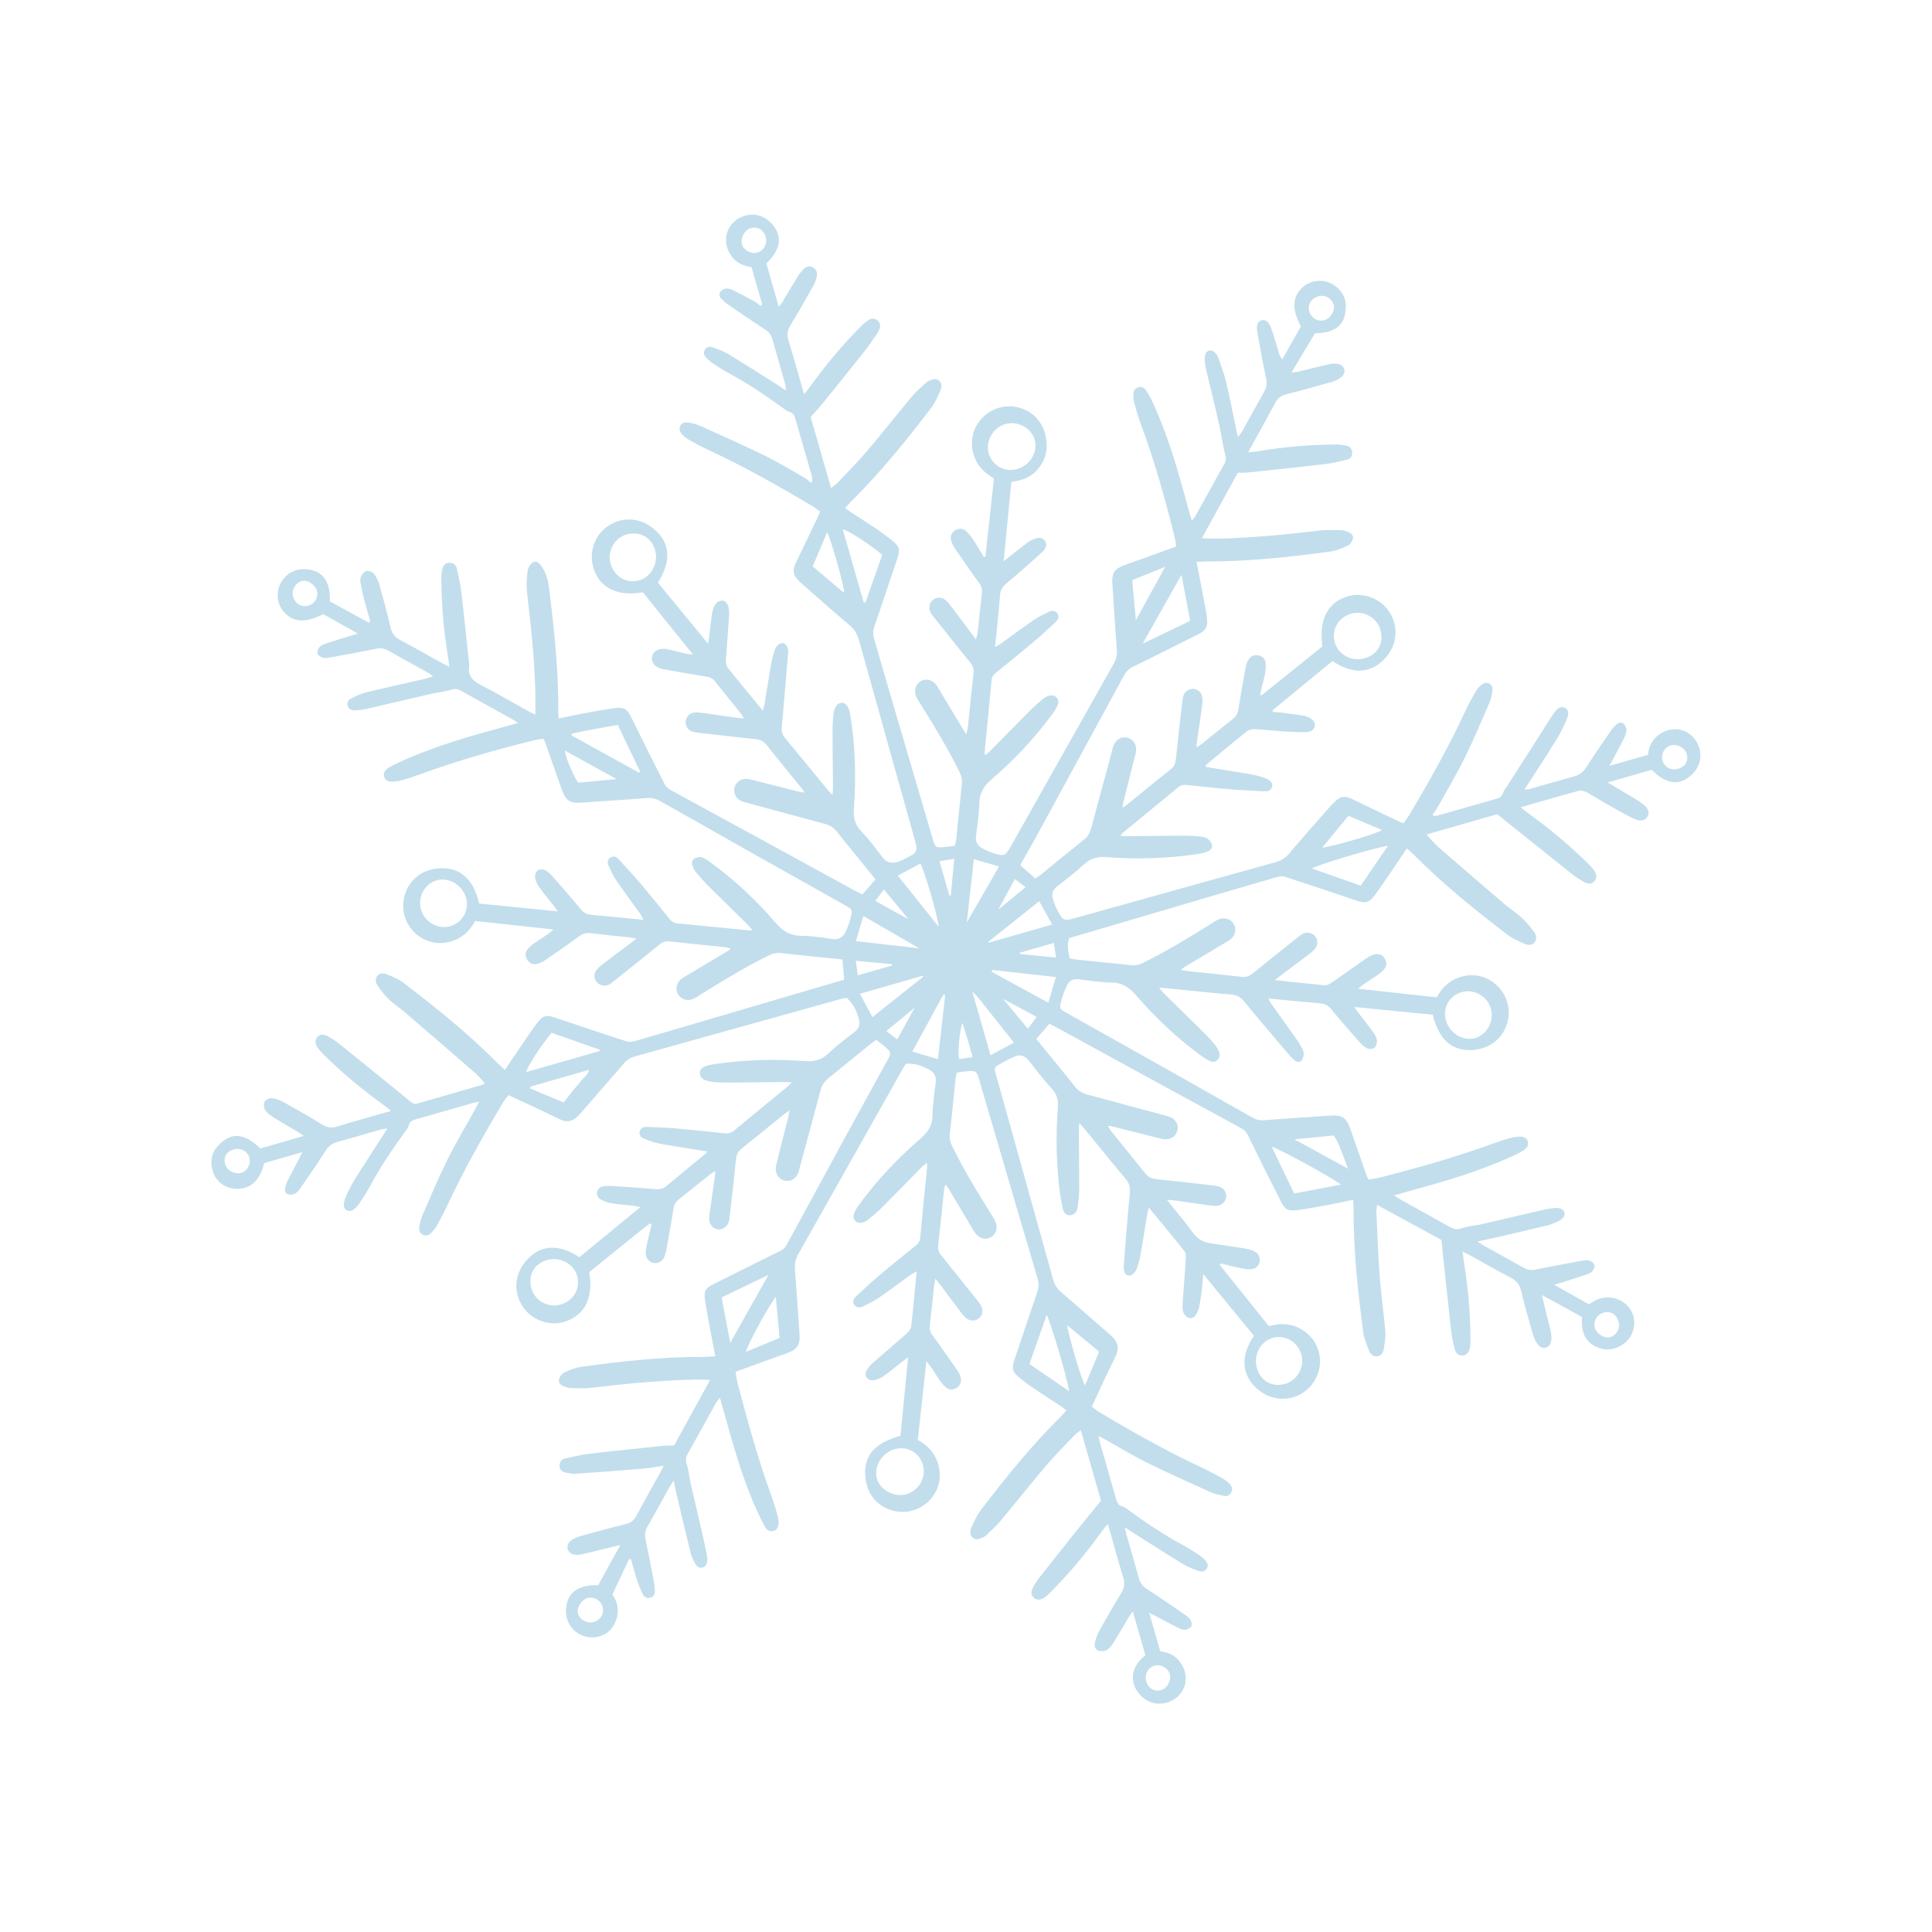 <svg width="90" height="90" viewBox="0 0 90 90" fill="none" xmlns="http://www.w3.org/2000/svg">
<path d="M29.305 72.629C29.057 73.156 28.809 73.682 28.527 74.282C28.683 74.494 28.846 74.848 28.757 75.272C28.699 75.548 28.58 75.79 28.372 75.983C28.001 76.325 27.392 76.373 26.945 76.097C26.419 75.773 26.276 75.191 26.416 74.66C26.564 74.096 27.064 73.823 27.868 73.842C28.194 73.249 28.526 72.646 28.894 71.976C28.719 72.016 28.626 72.036 28.535 72.058C28.087 72.168 27.639 72.279 27.191 72.386C27.107 72.407 27.02 72.425 26.933 72.431C26.679 72.447 26.5 72.348 26.447 72.171C26.394 71.993 26.484 71.812 26.712 71.69C26.842 71.621 26.986 71.57 27.129 71.531C27.803 71.347 28.475 71.162 29.153 70.996C29.377 70.941 29.523 70.838 29.633 70.632C30.01 69.928 30.403 69.235 30.79 68.537C30.825 68.473 30.854 68.406 30.915 68.282C30.539 68.335 30.216 68.395 29.89 68.422C28.874 68.506 27.857 68.583 26.838 68.651C26.668 68.663 26.49 68.635 26.323 68.593C26.17 68.555 26.059 68.445 26.064 68.269C26.067 68.1 26.162 67.979 26.322 67.942C26.686 67.86 27.05 67.769 27.42 67.725C28.57 67.59 29.723 67.473 30.875 67.353C31.059 67.334 31.246 67.34 31.403 67.335C31.963 66.315 32.514 65.313 33.079 64.283C32.859 64.278 32.615 64.263 32.372 64.268C30.738 64.297 29.116 64.463 27.495 64.655C27.189 64.691 26.877 64.667 26.567 64.662C26.483 64.66 26.395 64.63 26.315 64.598C26.173 64.543 26.008 64.459 26.034 64.295C26.053 64.167 26.156 64.003 26.267 63.947C26.52 63.823 26.795 63.71 27.072 63.672C28.973 63.409 30.879 63.201 32.802 63.208C32.96 63.208 33.119 63.191 33.323 63.18C33.291 63.019 33.264 62.89 33.24 62.76C33.106 62.038 32.957 61.318 32.845 60.592C32.773 60.122 32.865 60.006 33.281 59.799C34.319 59.284 35.351 58.76 36.39 58.249C36.555 58.169 36.622 58.033 36.698 57.893C37.604 56.228 38.506 54.563 39.413 52.899C40.052 51.728 40.696 50.561 41.338 49.392C41.526 49.049 41.524 49.026 41.232 48.766C41.148 48.691 41.056 48.627 40.968 48.558C40.919 48.519 40.872 48.478 40.823 48.437C40.701 48.526 40.609 48.586 40.525 48.655C39.896 49.165 39.273 49.682 38.639 50.186C38.436 50.348 38.294 50.53 38.226 50.784C37.917 51.953 37.598 53.118 37.283 54.284C37.247 54.416 37.224 54.554 37.168 54.677C37.046 54.943 36.779 55.065 36.522 54.99C36.278 54.92 36.123 54.696 36.137 54.418C36.142 54.32 36.169 54.222 36.193 54.126C36.378 53.389 36.566 52.653 36.751 51.916C36.762 51.873 36.76 51.827 36.77 51.727C36.642 51.822 36.554 51.884 36.47 51.951C35.841 52.46 35.216 52.975 34.581 53.477C34.404 53.617 34.307 53.769 34.284 54.002C34.197 54.907 34.089 55.809 33.986 56.712C33.978 56.786 33.969 56.862 33.946 56.931C33.868 57.163 33.65 57.3 33.426 57.266C33.22 57.234 33.054 57.054 33.037 56.823C33.029 56.712 33.047 56.6 33.062 56.489C33.133 55.983 33.207 55.478 33.278 54.972C33.296 54.85 33.307 54.729 33.327 54.551C33.217 54.619 33.144 54.654 33.082 54.703C32.595 55.092 32.114 55.486 31.625 55.872C31.48 55.987 31.402 56.115 31.372 56.304C31.273 56.957 31.153 57.606 31.035 58.255C31.013 58.376 30.977 58.5 30.918 58.606C30.816 58.788 30.625 58.868 30.445 58.833C30.256 58.796 30.088 58.625 30.08 58.413C30.074 58.254 30.107 58.092 30.141 57.935C30.207 57.632 30.286 57.333 30.356 57.046C30.325 57.017 30.318 57.007 30.308 57.003C30.298 56.998 30.281 56.994 30.274 56.998C30.182 57.063 30.089 57.124 30.003 57.195C29.151 57.883 28.301 58.572 27.447 59.264C27.649 60.373 27.291 61.183 26.44 61.525C25.698 61.824 24.808 61.548 24.357 60.878C23.874 60.16 23.972 59.269 24.606 58.624C25.242 57.977 26.05 57.953 26.993 58.563C27.919 57.803 28.849 57.039 29.831 56.233C29.691 56.205 29.605 56.181 29.517 56.171C29.159 56.129 28.798 56.102 28.442 56.045C28.286 56.021 28.133 55.951 27.99 55.878C27.862 55.811 27.791 55.691 27.817 55.535C27.843 55.377 27.954 55.294 28.094 55.267C28.227 55.242 28.367 55.239 28.503 55.248C29.173 55.291 29.845 55.333 30.514 55.395C30.729 55.415 30.894 55.378 31.061 55.237C31.621 54.762 32.194 54.3 32.76 53.833C32.815 53.787 32.864 53.733 32.957 53.644C32.595 53.584 32.28 53.532 31.965 53.481C31.536 53.41 31.103 53.354 30.676 53.266C30.436 53.216 30.199 53.128 29.973 53.031C29.846 52.975 29.753 52.859 29.804 52.696C29.853 52.54 29.978 52.491 30.126 52.497C30.537 52.513 30.948 52.52 31.357 52.555C32.151 52.624 32.944 52.705 33.736 52.79C33.906 52.809 34.044 52.793 34.182 52.679C35.025 51.979 35.875 51.286 36.721 50.59C36.767 50.553 36.803 50.506 36.885 50.422C36.727 50.414 36.623 50.405 36.518 50.405C35.647 50.413 34.776 50.425 33.904 50.432C33.692 50.433 33.48 50.422 33.27 50.407C33.159 50.398 33.048 50.376 32.939 50.347C32.761 50.3 32.614 50.211 32.601 50.001C32.591 49.836 32.7 49.716 32.925 49.646C33.02 49.616 33.119 49.596 33.217 49.581C34.626 49.369 36.045 49.32 37.463 49.428C37.917 49.463 38.27 49.384 38.605 49.061C38.98 48.699 39.404 48.386 39.817 48.066C40.012 47.915 40.069 47.738 40.017 47.51C39.926 47.112 39.752 46.761 39.441 46.483C39.358 46.498 39.284 46.505 39.214 46.525C36.008 47.419 32.804 48.316 29.597 49.207C29.386 49.266 29.216 49.359 29.071 49.529C28.406 50.305 27.726 51.067 27.061 51.842C26.624 52.352 26.351 52.281 25.956 52.085C25.221 51.719 24.471 51.383 23.687 51.015C23.611 51.117 23.513 51.226 23.44 51.348C22.507 52.912 21.611 54.495 20.841 56.147C20.695 56.463 20.53 56.773 20.361 57.077C20.29 57.206 20.195 57.326 20.092 57.433C19.981 57.547 19.837 57.592 19.684 57.509C19.544 57.434 19.503 57.295 19.53 57.157C19.567 56.962 19.612 56.763 19.691 56.583C20.065 55.727 20.426 54.863 20.842 54.027C21.235 53.236 21.691 52.475 22.119 51.7C22.177 51.594 22.233 51.487 22.318 51.325C22.182 51.351 22.101 51.361 22.024 51.383C21.149 51.632 20.276 51.888 19.4 52.133C19.221 52.183 19.084 52.245 19.034 52.448C19.008 52.551 18.924 52.642 18.859 52.733C18.283 53.532 17.727 54.344 17.262 55.215C17.128 55.468 16.975 55.711 16.815 55.949C16.54 56.362 16.351 56.48 16.159 56.382C15.96 56.279 15.963 56.035 16.189 55.571C16.314 55.313 16.45 55.06 16.603 54.817C17.001 54.185 17.411 53.56 17.816 52.931C17.882 52.828 17.946 52.723 18.04 52.573C17.909 52.592 17.827 52.595 17.751 52.616C17.08 52.807 16.41 53.003 15.737 53.191C15.5 53.257 15.32 53.369 15.181 53.589C14.806 54.178 14.406 54.75 14.011 55.325C13.942 55.426 13.865 55.541 13.763 55.597C13.668 55.65 13.524 55.667 13.421 55.636C13.291 55.596 13.255 55.456 13.287 55.323C13.313 55.215 13.344 55.104 13.395 55.006C13.569 54.661 13.753 54.322 13.933 53.98C13.976 53.897 14.013 53.813 14.081 53.673L12.308 54.182C12.109 54.976 11.704 55.367 11.061 55.382C10.518 55.394 10.034 55.048 9.896 54.51C9.752 53.952 9.913 53.483 10.479 53.096C10.973 52.757 11.508 52.904 12.128 53.498C12.783 53.31 13.437 53.122 14.15 52.918C14.03 52.836 13.957 52.78 13.879 52.733C13.483 52.495 13.083 52.266 12.693 52.02C12.56 51.935 12.421 51.827 12.344 51.694C12.286 51.595 12.274 51.411 12.33 51.319C12.386 51.226 12.559 51.146 12.669 51.158C12.86 51.181 13.056 51.255 13.226 51.35C13.825 51.683 14.421 52.024 15.004 52.383C15.234 52.525 15.438 52.561 15.703 52.48C16.512 52.229 17.328 52.007 18.218 51.751C18.083 51.642 17.996 51.565 17.904 51.498C16.909 50.785 15.97 50.006 15.099 49.146C14.993 49.041 14.886 48.934 14.8 48.813C14.663 48.619 14.669 48.429 14.794 48.299C14.912 48.176 15.069 48.16 15.276 48.275C15.449 48.372 15.621 48.478 15.776 48.602C16.892 49.5 18.006 50.401 19.114 51.309C19.221 51.395 19.301 51.448 19.442 51.407C20.447 51.114 21.454 50.828 22.46 50.538C22.491 50.53 22.517 50.501 22.579 50.46C22.439 50.305 22.32 50.146 22.174 50.019C21.066 49.054 19.953 48.094 18.838 47.136C18.602 46.934 18.334 46.766 18.11 46.551C17.914 46.365 17.747 46.144 17.593 45.92C17.503 45.787 17.457 45.615 17.575 45.464C17.695 45.311 17.874 45.327 18.022 45.388C18.284 45.497 18.561 45.603 18.783 45.773C20.278 46.917 21.749 48.091 23.082 49.427C23.213 49.559 23.352 49.684 23.518 49.842C23.605 49.715 23.678 49.605 23.752 49.497C24.159 48.9 24.554 48.294 24.979 47.71C25.294 47.277 25.435 47.26 25.938 47.43C27.024 47.797 28.11 48.164 29.201 48.515C29.328 48.556 29.495 48.522 29.631 48.483C31.104 48.056 32.573 47.619 34.044 47.187C35.646 46.715 37.249 46.245 38.851 45.775C38.994 45.733 39.136 45.693 39.323 45.639C39.297 45.315 39.273 45.013 39.248 44.697C38.73 44.643 38.26 44.595 37.792 44.547C37.321 44.498 36.85 44.452 36.38 44.398C36.189 44.376 36.022 44.407 35.843 44.494C34.733 45.036 33.682 45.679 32.635 46.331C32.519 46.404 32.406 46.486 32.281 46.538C32.02 46.647 31.73 46.552 31.589 46.328C31.449 46.106 31.499 45.815 31.718 45.621C31.782 45.564 31.86 45.52 31.934 45.476C32.597 45.08 33.261 44.685 33.923 44.289C33.953 44.272 33.976 44.243 34.038 44.187C33.93 44.161 33.855 44.134 33.779 44.126C32.924 44.035 32.069 43.952 31.215 43.856C31.029 43.836 30.884 43.869 30.736 43.99C30.022 44.572 29.3 45.144 28.58 45.718C28.512 45.772 28.444 45.829 28.367 45.867C28.179 45.96 27.957 45.917 27.817 45.769C27.675 45.62 27.644 45.405 27.768 45.218C27.842 45.107 27.948 45.012 28.055 44.931C28.47 44.612 28.891 44.303 29.309 43.989C29.407 43.916 29.5 43.838 29.646 43.722C29.501 43.696 29.412 43.676 29.323 43.666C28.73 43.602 28.134 43.546 27.541 43.472C27.332 43.447 27.164 43.477 26.987 43.609C26.467 43.994 25.932 44.36 25.399 44.726C25.289 44.802 25.162 44.865 25.034 44.9C24.85 44.95 24.684 44.889 24.573 44.731C24.464 44.574 24.451 44.392 24.564 44.239C24.658 44.114 24.784 44.005 24.916 43.917C25.204 43.726 25.504 43.553 25.783 43.299C24.579 43.169 23.374 43.038 22.135 42.903C21.881 43.376 21.489 43.745 20.925 43.879C20.527 43.974 20.133 43.944 19.759 43.759C19.038 43.402 18.651 42.605 18.822 41.824C19.005 40.987 19.688 40.452 20.584 40.444C21.475 40.435 22.065 40.989 22.323 42.092C23.515 42.209 24.714 42.328 25.98 42.453C25.887 42.324 25.829 42.237 25.765 42.156C25.542 41.872 25.307 41.598 25.099 41.303C25.009 41.176 24.942 41.013 24.923 40.858C24.91 40.756 24.971 40.6 25.051 40.544C25.133 40.488 25.3 40.486 25.393 40.533C25.533 40.603 25.652 40.726 25.758 40.846C26.195 41.342 26.632 41.837 27.049 42.348C27.187 42.518 27.333 42.599 27.547 42.618C28.341 42.686 29.133 42.767 29.974 42.849C29.92 42.742 29.893 42.666 29.849 42.603C29.472 42.077 29.082 41.559 28.717 41.024C28.564 40.801 28.45 40.549 28.34 40.3C28.283 40.17 28.299 40.021 28.444 39.939C28.583 39.859 28.712 39.908 28.813 40.018C29.166 40.405 29.522 40.788 29.861 41.186C30.304 41.709 30.735 42.242 31.162 42.777C31.269 42.911 31.378 42.999 31.558 43.016C32.662 43.118 33.764 43.231 34.867 43.338C34.913 43.343 34.96 43.338 35.06 43.337C34.969 43.231 34.914 43.157 34.848 43.093C34.236 42.489 33.619 41.89 33.011 41.283C32.808 41.082 32.617 40.867 32.433 40.649C32.362 40.566 32.311 40.46 32.27 40.357C32.215 40.219 32.225 40.065 32.356 39.989C32.45 39.934 32.599 39.906 32.698 39.94C32.859 39.996 33.006 40.103 33.145 40.206C34.244 41.015 35.236 41.943 36.122 42.977C36.453 43.364 36.792 43.587 37.312 43.592C37.795 43.597 38.281 43.664 38.76 43.741C39.078 43.791 39.275 43.657 39.395 43.404C39.506 43.17 39.591 42.918 39.645 42.665C39.709 42.365 39.686 42.351 39.411 42.196C38.042 41.426 36.672 40.66 35.303 39.889C33.793 39.039 32.285 38.187 30.778 37.331C30.578 37.217 30.384 37.158 30.144 37.177C29.126 37.259 28.107 37.314 27.089 37.389C26.553 37.429 26.352 37.303 26.172 36.788C25.91 36.035 25.643 35.284 25.377 34.533C25.365 34.5 25.337 34.472 25.298 34.414C25.174 34.435 25.041 34.447 24.912 34.479C23.069 34.927 21.251 35.455 19.47 36.106C19.224 36.195 18.974 36.274 18.723 36.346C18.604 36.38 18.479 36.401 18.356 36.41C18.094 36.43 17.943 36.354 17.896 36.186C17.839 35.979 17.962 35.856 18.117 35.758C18.222 35.692 18.332 35.633 18.444 35.58C19.518 35.076 20.634 34.684 21.77 34.343C22.438 34.142 23.113 33.965 23.785 33.776C23.877 33.749 23.969 33.722 24.128 33.677C24.017 33.602 23.963 33.559 23.904 33.526C23.097 33.079 22.288 32.636 21.484 32.183C21.322 32.092 21.185 32.074 20.997 32.135C20.703 32.229 20.387 32.252 20.084 32.322C19.1 32.547 18.119 32.783 17.136 33.009C16.943 33.053 16.744 33.078 16.546 33.09C16.389 33.1 16.241 33.053 16.193 32.877C16.144 32.702 16.25 32.585 16.392 32.519C16.605 32.417 16.821 32.311 17.049 32.256C17.956 32.035 18.869 31.835 19.78 31.625C19.898 31.598 20.013 31.559 20.174 31.513C20.082 31.443 20.024 31.386 19.955 31.348C19.335 31.002 18.712 30.661 18.092 30.312C17.911 30.21 17.738 30.176 17.524 30.22C16.817 30.369 16.107 30.496 15.396 30.626C15.275 30.648 15.141 30.668 15.027 30.637C14.934 30.613 14.819 30.523 14.794 30.438C14.769 30.354 14.819 30.218 14.882 30.145C14.95 30.066 15.066 30.019 15.17 29.984C15.56 29.854 15.953 29.734 16.345 29.611C16.423 29.587 16.503 29.566 16.671 29.518C16.083 29.186 15.569 28.896 15.06 28.61C14.219 29.033 13.66 29 13.222 28.506C12.88 28.121 12.838 27.53 13.125 27.079C13.448 26.573 13.996 26.414 14.566 26.569C15.132 26.722 15.395 27.224 15.367 28.015C15.967 28.343 16.571 28.673 17.175 29.002C17.2 28.983 17.225 28.963 17.25 28.944C17.155 28.613 17.055 28.284 16.968 27.951C16.902 27.698 16.848 27.442 16.801 27.184C16.783 27.088 16.766 26.972 16.804 26.891C16.858 26.777 16.947 26.631 17.051 26.602C17.156 26.572 17.34 26.632 17.41 26.718C17.532 26.866 17.622 27.058 17.675 27.244C17.861 27.903 18.04 28.566 18.195 29.233C18.26 29.513 18.395 29.686 18.649 29.819C19.301 30.159 19.938 30.528 20.581 30.884C20.676 30.936 20.776 30.981 20.933 31.059C20.899 30.816 20.878 30.625 20.847 30.436C20.658 29.277 20.564 28.111 20.56 26.938C20.559 26.79 20.572 26.638 20.608 26.495C20.651 26.324 20.768 26.21 20.958 26.215C21.129 26.22 21.244 26.323 21.279 26.48C21.359 26.832 21.443 27.186 21.486 27.543C21.619 28.669 21.733 29.797 21.854 30.924C21.857 30.949 21.865 30.975 21.861 30.999C21.764 31.507 22.052 31.739 22.465 31.947C23.177 32.305 23.864 32.715 24.561 33.101C24.667 33.16 24.778 33.211 24.936 33.291C24.937 32.893 24.948 32.546 24.938 32.2C24.892 30.642 24.728 29.094 24.547 27.546C24.511 27.242 24.546 26.927 24.574 26.62C24.584 26.504 24.65 26.381 24.722 26.285C24.824 26.146 24.988 26.125 25.113 26.245C25.218 26.344 25.3 26.475 25.364 26.606C25.574 27.042 25.591 27.522 25.648 27.991C25.858 29.711 26.021 31.434 26.007 33.17C26.006 33.255 26.018 33.342 26.027 33.469C26.415 33.389 26.785 33.307 27.157 33.238C27.622 33.151 28.088 33.063 28.557 32.997C29.081 32.922 29.209 33.01 29.436 33.474C29.94 34.503 30.45 35.529 30.972 36.549C31.033 36.669 31.174 36.765 31.299 36.833C32.676 37.589 34.057 38.336 35.436 39.089C36.891 39.883 38.344 40.681 39.798 41.477C39.906 41.536 40.017 41.59 40.171 41.67C40.374 41.438 40.574 41.209 40.787 40.963C40.604 40.739 40.447 40.547 40.291 40.356C39.859 39.824 39.421 39.297 38.997 38.759C38.851 38.574 38.684 38.449 38.456 38.388C37.29 38.076 36.124 37.758 34.959 37.441C34.815 37.402 34.664 37.377 34.53 37.316C34.269 37.197 34.147 36.92 34.221 36.666C34.292 36.426 34.521 36.268 34.798 36.283C34.896 36.288 34.994 36.318 35.09 36.342C35.827 36.528 36.563 36.715 37.3 36.901C37.343 36.911 37.389 36.908 37.486 36.914C37.39 36.788 37.328 36.702 37.259 36.618C36.749 35.989 36.233 35.365 35.731 34.73C35.59 34.552 35.44 34.454 35.207 34.431C34.303 34.342 33.401 34.233 32.499 34.131C32.413 34.121 32.324 34.111 32.245 34.08C32.039 34.002 31.924 33.816 31.94 33.615C31.957 33.397 32.114 33.219 32.345 33.193C32.48 33.178 32.619 33.193 32.754 33.212C33.247 33.28 33.74 33.355 34.232 33.425C34.352 33.443 34.473 33.451 34.654 33.469C34.581 33.352 34.546 33.279 34.496 33.218C34.107 32.732 33.711 32.251 33.325 31.761C33.219 31.625 33.099 31.55 32.926 31.523C32.275 31.42 31.625 31.302 30.975 31.189C30.901 31.177 30.827 31.163 30.757 31.14C30.486 31.048 30.339 30.842 30.373 30.615C30.41 30.371 30.627 30.209 30.926 30.222C31.049 30.227 31.171 30.261 31.292 30.289C31.523 30.343 31.751 30.405 31.982 30.458C32.049 30.474 32.12 30.473 32.277 30.487C31.469 29.482 30.709 28.538 29.948 27.591C28.836 27.784 28.033 27.438 27.7 26.619C27.385 25.842 27.648 24.957 28.33 24.5C29.049 24.02 29.945 24.119 30.584 24.751C31.231 25.389 31.255 26.177 30.647 27.14C31.407 28.066 32.171 28.996 32.99 29.994C33.014 29.813 33.029 29.7 33.044 29.588C33.088 29.231 33.121 28.871 33.182 28.516C33.207 28.373 33.267 28.22 33.357 28.111C33.425 28.03 33.576 27.961 33.674 27.978C33.77 27.996 33.89 28.116 33.919 28.214C33.968 28.376 33.971 28.559 33.961 28.731C33.919 29.39 33.859 30.047 33.819 30.706C33.811 30.833 33.818 30.997 33.889 31.087C34.413 31.75 34.956 32.398 35.529 33.096C35.567 32.974 35.598 32.902 35.611 32.826C35.713 32.211 35.808 31.596 35.914 30.982C35.952 30.762 36.006 30.544 36.072 30.33C36.103 30.226 36.161 30.116 36.239 30.044C36.304 29.985 36.434 29.933 36.503 29.96C36.588 29.994 36.668 30.103 36.699 30.197C36.733 30.298 36.714 30.419 36.704 30.53C36.612 31.634 36.525 32.739 36.42 33.843C36.4 34.056 36.433 34.217 36.574 34.385C37.229 35.168 37.871 35.962 38.52 36.752C38.587 36.834 38.665 36.907 38.785 37.035C38.794 36.848 38.804 36.729 38.803 36.61C38.797 35.763 38.783 34.917 38.782 34.07C38.781 33.797 38.798 33.523 38.827 33.251C38.84 33.131 38.883 33.004 38.947 32.902C39.088 32.678 39.36 32.685 39.491 32.921C39.562 33.047 39.592 33.201 39.616 33.347C39.85 34.78 39.881 36.224 39.779 37.669C39.751 38.079 39.816 38.402 40.109 38.711C40.468 39.089 40.789 39.507 41.102 39.926C41.3 40.191 41.539 40.233 41.824 40.147C41.954 40.108 42.077 40.043 42.199 39.983C42.739 39.716 42.763 39.656 42.608 39.098C41.746 36.026 40.885 32.953 40.031 29.878C39.949 29.582 39.83 29.336 39.583 29.13C38.839 28.506 38.113 27.859 37.383 27.218C37.271 27.12 37.162 27.015 37.075 26.895C36.916 26.68 36.957 26.453 37.069 26.225C37.434 25.474 37.794 24.721 38.156 23.968C38.171 23.936 38.176 23.899 38.196 23.829C38.084 23.748 37.971 23.654 37.846 23.58C36.263 22.633 34.655 21.73 32.98 20.95C32.675 20.808 32.376 20.651 32.086 20.482C31.949 20.402 31.816 20.295 31.722 20.169C31.559 19.947 31.712 19.656 31.987 19.678C32.206 19.696 32.433 19.753 32.634 19.844C33.657 20.303 34.68 20.762 35.686 21.256C36.312 21.563 36.908 21.929 37.514 22.275C37.609 22.329 37.684 22.418 37.768 22.491C37.794 22.462 37.82 22.433 37.846 22.404C37.836 22.326 37.835 22.244 37.815 22.169C37.562 21.282 37.305 20.396 37.052 19.509C37.009 19.359 36.957 19.239 36.781 19.191C36.666 19.159 36.564 19.072 36.464 19C35.664 18.424 34.851 17.87 33.981 17.404C33.718 17.263 33.466 17.099 33.216 16.934C33.103 16.86 32.999 16.766 32.904 16.669C32.801 16.565 32.755 16.436 32.834 16.295C32.915 16.15 33.055 16.127 33.191 16.177C33.435 16.265 33.69 16.348 33.91 16.482C34.677 16.947 35.432 17.431 36.191 17.91C36.316 17.988 36.438 18.072 36.61 18.185C36.597 18.057 36.601 17.976 36.58 17.902C36.384 17.206 36.181 16.512 35.985 15.816C35.929 15.616 35.828 15.469 35.645 15.351C35.059 14.973 34.485 14.577 33.91 14.182C33.797 14.105 33.696 14.011 33.6 13.914C33.499 13.813 33.481 13.675 33.568 13.574C33.632 13.5 33.752 13.445 33.852 13.44C33.956 13.434 34.072 13.482 34.17 13.531C34.504 13.697 34.836 13.869 35.164 14.049C35.26 14.101 35.339 14.185 35.426 14.255C35.453 14.229 35.479 14.203 35.505 14.176L35.01 12.447C34.663 12.39 34.303 12.267 34.067 11.921C33.909 11.688 33.812 11.438 33.822 11.152C33.839 10.607 34.205 10.171 34.755 10.035C35.313 9.896 35.845 10.172 36.14 10.68C36.433 11.187 36.279 11.718 35.699 12.271L36.276 14.287C36.356 14.186 36.411 14.13 36.451 14.064C36.689 13.669 36.919 13.27 37.162 12.877C37.239 12.752 37.338 12.636 37.442 12.531C37.555 12.416 37.7 12.376 37.854 12.448C38.026 12.527 38.08 12.687 38.051 12.854C38.024 13.01 37.968 13.169 37.891 13.307C37.543 13.927 37.194 14.545 36.823 15.151C36.681 15.383 36.648 15.587 36.729 15.851C36.98 16.659 37.202 17.477 37.458 18.37C37.574 18.223 37.656 18.127 37.729 18.023C38.443 17.029 39.223 16.092 40.085 15.223C40.199 15.109 40.323 15.002 40.455 14.911C40.589 14.818 40.743 14.819 40.873 14.922C41.019 15.039 41.03 15.199 40.959 15.363C40.925 15.442 40.88 15.518 40.829 15.589C40.627 15.873 40.431 16.163 40.215 16.436C39.58 17.236 38.939 18.032 38.295 18.825C38.131 19.028 37.949 19.216 37.764 19.423L38.715 22.74C38.828 22.648 38.927 22.585 39.005 22.502C39.467 22.013 39.944 21.536 40.379 21.024C41.089 20.189 41.766 19.326 42.469 18.485C42.667 18.248 42.906 18.046 43.129 17.832C43.174 17.79 43.23 17.756 43.287 17.733C43.437 17.672 43.594 17.602 43.743 17.73C43.89 17.856 43.876 18.034 43.812 18.18C43.688 18.462 43.566 18.758 43.38 19C42.22 20.514 41.026 22 39.667 23.344C39.571 23.439 39.483 23.543 39.369 23.666C39.464 23.734 39.538 23.793 39.617 23.844C40.034 24.118 40.454 24.385 40.867 24.664C41.104 24.825 41.335 24.995 41.558 25.176C41.907 25.46 41.941 25.601 41.8 26.021C41.501 26.906 41.203 27.792 40.905 28.678C40.829 28.902 40.737 29.123 40.691 29.353C40.663 29.49 40.688 29.648 40.727 29.785C41.067 30.971 41.416 32.154 41.763 33.339C42.325 35.253 42.888 37.166 43.45 39.08C43.565 39.471 43.595 39.495 43.995 39.461C44.154 39.447 44.313 39.419 44.487 39.396C44.509 39.284 44.534 39.191 44.544 39.094C44.632 38.239 44.715 37.384 44.807 36.529C44.828 36.336 44.796 36.168 44.71 35.992C44.173 34.893 43.54 33.849 42.891 32.814C42.819 32.698 42.738 32.585 42.683 32.461C42.557 32.175 42.643 31.888 42.884 31.738C43.123 31.591 43.416 31.651 43.612 31.902C43.696 32.009 43.757 32.134 43.828 32.25C44.211 32.888 44.594 33.525 45.011 34.218C45.045 34.067 45.075 33.977 45.085 33.885C45.174 33.042 45.255 32.199 45.35 31.357C45.372 31.168 45.327 31.026 45.208 30.879C44.628 30.164 44.056 29.442 43.481 28.721C43.443 28.673 43.401 28.625 43.37 28.572C43.246 28.358 43.279 28.101 43.445 27.956C43.614 27.808 43.874 27.801 44.061 27.965C44.182 28.071 44.278 28.205 44.375 28.334C44.727 28.8 45.076 29.268 45.461 29.782C45.497 29.658 45.53 29.585 45.538 29.509C45.606 28.89 45.666 28.27 45.738 27.651C45.759 27.468 45.732 27.32 45.618 27.164C45.235 26.642 44.867 26.109 44.502 25.575C44.419 25.454 44.349 25.317 44.308 25.178C44.254 24.995 44.32 24.828 44.477 24.717C44.634 24.605 44.819 24.6 44.967 24.714C45.101 24.817 45.214 24.956 45.309 25.098C45.493 25.373 45.658 25.662 45.83 25.945C45.856 25.937 45.882 25.931 45.907 25.924C46.037 24.72 46.167 23.516 46.301 22.284C45.837 22.026 45.472 21.649 45.333 21.096C45.24 20.723 45.255 20.355 45.407 19.996C45.717 19.262 46.507 18.821 47.285 18.949C48.118 19.087 48.681 19.712 48.754 20.599C48.793 21.08 48.654 21.509 48.331 21.875C48.009 22.239 47.585 22.397 47.115 22.443C46.995 23.677 46.877 24.874 46.753 26.146C46.914 26.017 47.015 25.936 47.117 25.855C47.372 25.656 47.625 25.456 47.883 25.26C47.952 25.209 48.032 25.167 48.111 25.133C48.379 25.018 48.55 25.033 48.662 25.172C48.782 25.324 48.758 25.529 48.535 25.732C47.993 26.226 47.441 26.712 46.877 27.182C46.7 27.329 46.606 27.476 46.587 27.709C46.524 28.501 46.438 29.291 46.355 30.138C46.48 30.066 46.564 30.026 46.639 29.972C47.145 29.609 47.642 29.235 48.155 28.882C48.378 28.729 48.627 28.608 48.873 28.494C49.016 28.428 49.176 28.438 49.269 28.596C49.361 28.755 49.277 28.884 49.161 28.991C48.84 29.286 48.524 29.587 48.191 29.868C47.61 30.357 47.018 30.833 46.429 31.312C46.312 31.408 46.21 31.498 46.194 31.67C46.09 32.799 45.974 33.927 45.865 35.055C45.862 35.087 45.883 35.121 45.9 35.182C45.977 35.117 46.045 35.069 46.102 35.011C46.705 34.399 47.304 33.782 47.91 33.174C48.121 32.962 48.344 32.763 48.572 32.569C48.655 32.498 48.761 32.441 48.865 32.411C49.151 32.326 49.378 32.552 49.274 32.833C49.211 33.004 49.097 33.16 48.987 33.31C48.17 34.419 47.229 35.416 46.188 36.31C45.83 36.617 45.633 36.93 45.621 37.406C45.608 37.915 45.536 38.424 45.467 38.93C45.428 39.208 45.532 39.391 45.758 39.517C45.898 39.596 46.048 39.662 46.201 39.713C46.805 39.916 46.816 39.906 47.131 39.348C48.708 36.545 50.286 33.743 51.868 30.943C51.989 30.729 52.048 30.525 52.028 30.273C51.948 29.267 51.893 28.261 51.821 27.254C51.78 26.679 51.9 26.496 52.436 26.307C53.21 26.035 53.981 25.751 54.788 25.459C54.776 25.358 54.771 25.249 54.747 25.146C54.301 23.303 53.784 21.481 53.126 19.701C53.014 19.398 52.925 19.085 52.839 18.773C52.803 18.643 52.795 18.503 52.794 18.366C52.794 18.22 52.858 18.099 53.007 18.046C53.175 17.987 53.304 18.062 53.394 18.194C53.492 18.337 53.58 18.489 53.653 18.646C54.172 19.769 54.576 20.934 54.917 22.121C55.099 22.756 55.272 23.394 55.45 24.03C55.466 24.087 55.488 24.143 55.524 24.25C55.599 24.153 55.655 24.096 55.693 24.028C56.141 23.222 56.584 22.413 57.035 21.609C57.12 21.458 57.124 21.336 57.074 21.16C56.956 20.743 56.907 20.305 56.815 19.88C56.69 19.308 56.55 18.739 56.416 18.17C56.325 17.782 56.22 17.396 56.143 17.005C56.112 16.851 56.109 16.678 56.147 16.527C56.201 16.308 56.419 16.256 56.583 16.412C56.661 16.486 56.728 16.588 56.763 16.69C56.893 17.066 57.035 17.441 57.125 17.828C57.307 18.604 57.458 19.387 57.622 20.168C57.632 20.215 57.649 20.262 57.674 20.349C57.741 20.265 57.8 20.208 57.838 20.139C58.191 19.508 58.536 18.873 58.892 18.244C59.003 18.05 59.029 17.865 58.982 17.641C58.831 16.922 58.699 16.198 58.572 15.475C58.515 15.149 58.583 14.984 58.755 14.926C58.941 14.864 59.111 14.988 59.223 15.306C59.35 15.671 59.455 16.043 59.569 16.412C59.6 16.515 59.628 16.618 59.733 16.738C60.022 16.225 60.311 15.713 60.598 15.205C60.176 14.392 60.199 13.844 60.67 13.394C61.047 13.035 61.671 12.975 62.125 13.272C62.625 13.598 62.781 14.066 62.649 14.674C62.522 15.255 62.023 15.527 61.255 15.522C60.895 16.127 60.546 16.713 60.161 17.358C60.314 17.337 60.394 17.333 60.47 17.315C60.955 17.198 61.438 17.074 61.924 16.964C62.054 16.935 62.2 16.923 62.329 16.95C62.635 17.011 62.735 17.335 62.507 17.545C62.385 17.658 62.215 17.74 62.053 17.787C61.347 17.991 60.637 18.186 59.924 18.366C59.691 18.425 59.532 18.527 59.415 18.748C59.014 19.506 58.591 20.254 58.141 21.069C58.329 21.05 58.469 21.044 58.605 21.021C59.798 20.816 61.001 20.718 62.211 20.707C62.383 20.706 62.56 20.725 62.728 20.762C62.888 20.797 62.984 20.917 62.991 21.085C62.998 21.258 62.899 21.377 62.742 21.415C62.403 21.495 62.062 21.579 61.718 21.62C60.531 21.759 59.341 21.884 58.152 22.009C57.98 22.027 57.806 22.02 57.662 22.023C57.103 23.041 56.553 24.043 55.989 25.07C56.193 25.077 56.425 25.096 56.656 25.092C58.289 25.063 59.912 24.899 61.532 24.708C61.85 24.671 62.176 24.696 62.498 24.699C62.571 24.7 62.645 24.724 62.716 24.75C62.873 24.806 63.051 24.888 63.027 25.072C63.011 25.198 62.901 25.359 62.787 25.415C62.534 25.539 62.26 25.653 61.982 25.691C60.044 25.958 58.1 26.16 56.14 26.157C56.019 26.157 55.897 26.169 55.735 26.177C55.79 26.439 55.841 26.668 55.885 26.898C55.995 27.474 56.102 28.049 56.207 28.625C56.225 28.723 56.225 28.823 56.234 28.922C56.257 29.206 56.127 29.393 55.877 29.518C54.84 30.034 53.809 30.561 52.768 31.067C52.572 31.162 52.456 31.292 52.358 31.472C51.02 33.937 49.678 36.4 48.335 38.862C48.079 39.331 47.811 39.794 47.524 40.302C47.771 40.519 47.999 40.719 48.23 40.922C48.339 40.847 48.413 40.803 48.479 40.75C49.156 40.2 49.827 39.644 50.51 39.101C50.678 38.968 50.769 38.805 50.822 38.608C51.137 37.442 51.453 36.276 51.769 35.11C51.801 34.99 51.819 34.865 51.863 34.749C51.976 34.45 52.233 34.3 52.505 34.361C52.797 34.427 52.964 34.687 52.918 35.017C52.905 35.115 52.873 35.211 52.848 35.307C52.668 36.02 52.488 36.733 52.31 37.446C52.299 37.489 52.303 37.535 52.296 37.627C52.382 37.569 52.432 37.538 52.477 37.502C53.163 36.945 53.846 36.383 54.539 35.834C54.691 35.714 54.752 35.578 54.772 35.393C54.869 34.477 54.974 33.562 55.079 32.647C55.09 32.549 55.108 32.448 55.147 32.359C55.226 32.18 55.413 32.077 55.6 32.091C55.788 32.104 55.951 32.23 55.995 32.433C56.023 32.564 56.022 32.706 56.004 32.839C55.938 33.346 55.859 33.85 55.786 34.356C55.767 34.49 55.753 34.625 55.73 34.815C55.837 34.748 55.91 34.713 55.971 34.664C56.457 34.275 56.937 33.878 57.428 33.495C57.588 33.371 57.663 33.229 57.693 33.029C57.791 32.389 57.906 31.752 58.023 31.115C58.047 30.983 58.091 30.848 58.159 30.733C58.255 30.572 58.415 30.496 58.606 30.527C58.8 30.558 58.933 30.685 58.955 30.869C58.976 31.049 58.957 31.239 58.922 31.419C58.861 31.732 58.775 32.04 58.699 32.351C58.721 32.365 58.744 32.379 58.766 32.393C59.711 31.633 60.655 30.873 61.602 30.111C61.436 28.916 61.806 28.126 62.683 27.812C63.44 27.541 64.315 27.849 64.741 28.535C65.196 29.271 65.067 30.16 64.413 30.78C63.776 31.385 62.956 31.395 62.073 30.793C61.145 31.556 60.211 32.324 59.277 33.091C59.285 33.115 59.292 33.139 59.3 33.162C59.468 33.177 59.636 33.186 59.802 33.208C60.123 33.25 60.443 33.297 60.762 33.347C60.822 33.357 60.881 33.383 60.938 33.408C61.169 33.51 61.275 33.652 61.248 33.822C61.221 33.99 61.074 34.107 60.824 34.108C60.476 34.11 60.127 34.094 59.779 34.072C59.344 34.043 58.911 33.991 58.476 33.969C58.35 33.962 58.19 33.984 58.098 34.058C57.455 34.569 56.826 35.098 56.193 35.623C56.176 35.637 56.17 35.666 56.142 35.718C56.429 35.768 56.705 35.817 56.982 35.862C57.437 35.937 57.894 35.999 58.347 36.084C58.565 36.125 58.784 36.188 58.99 36.271C59.212 36.362 59.307 36.52 59.257 36.664C59.19 36.856 59.027 36.87 58.858 36.86C58.348 36.832 57.838 36.814 57.329 36.771C56.659 36.715 55.991 36.642 55.322 36.571C55.169 36.554 55.035 36.551 54.904 36.66C54.031 37.383 53.153 38.099 52.277 38.819C52.251 38.84 52.237 38.878 52.198 38.937C52.325 38.944 52.429 38.954 52.533 38.954C53.404 38.946 54.276 38.934 55.147 38.929C55.396 38.928 55.645 38.943 55.892 38.967C56.014 38.978 56.149 39.003 56.248 39.067C56.341 39.129 56.431 39.241 56.457 39.348C56.493 39.494 56.39 39.616 56.253 39.667C56.103 39.723 55.943 39.763 55.784 39.786C54.374 39.995 52.956 40.039 51.537 39.929C51.12 39.897 50.802 39.982 50.495 40.267C50.103 40.631 49.676 40.958 49.253 41.285C49.045 41.445 48.978 41.638 49.045 41.874C49.096 42.051 49.168 42.226 49.252 42.391C49.508 42.897 49.56 42.913 50.085 42.766C53.194 41.898 56.303 41.028 59.414 40.166C59.663 40.097 59.86 39.987 60.031 39.786C60.677 39.027 61.336 38.28 61.995 37.533C62.101 37.413 62.222 37.301 62.352 37.209C62.546 37.073 62.754 37.11 62.956 37.207C63.686 37.557 64.415 37.908 65.146 38.258C65.211 38.289 65.28 38.314 65.376 38.353C65.465 38.227 65.559 38.114 65.633 37.989C66.581 36.406 67.483 34.797 68.262 33.123C68.415 32.796 68.588 32.477 68.772 32.167C68.845 32.044 68.959 31.927 69.082 31.855C69.296 31.732 69.536 31.87 69.525 32.117C69.516 32.324 69.466 32.54 69.385 32.73C69.016 33.589 68.655 34.452 68.24 35.288C67.842 36.091 67.382 36.864 66.945 37.648C66.885 37.755 66.801 37.848 66.729 37.948C66.751 37.969 66.774 37.99 66.795 38.011C66.862 38.003 66.932 38.004 66.996 37.985C67.894 37.73 68.793 37.469 69.692 37.214C69.842 37.171 69.961 37.123 70.013 36.948C70.05 36.821 70.148 36.712 70.222 36.597C70.746 35.779 71.271 34.962 71.794 34.144C71.996 33.83 72.183 33.505 72.401 33.202C72.581 32.953 72.743 32.898 72.899 32.974C73.067 33.056 73.107 33.232 72.974 33.539C72.841 33.847 72.692 34.152 72.516 34.437C72.104 35.105 71.671 35.761 71.247 36.421C71.18 36.524 71.111 36.626 71.012 36.776C71.127 36.768 71.193 36.774 71.253 36.757C71.949 36.56 72.642 36.356 73.339 36.163C73.566 36.1 73.734 35.989 73.866 35.784C74.237 35.208 74.626 34.644 75.013 34.078C75.09 33.966 75.177 33.857 75.278 33.766C75.386 33.669 75.538 33.618 75.65 33.73C75.724 33.806 75.777 33.951 75.764 34.055C75.743 34.211 75.667 34.363 75.594 34.507C75.403 34.882 75.201 35.25 74.973 35.677L76.772 35.161C76.8 34.793 76.96 34.438 77.316 34.2C77.549 34.043 77.806 33.96 78.091 33.972C78.618 33.996 79.064 34.392 79.183 34.941C79.306 35.515 79.013 36.006 78.535 36.295C78.046 36.59 77.505 36.429 76.941 35.861L74.89 36.45C75.25 36.664 75.558 36.844 75.862 37.028C76.075 37.157 76.292 37.281 76.494 37.427C76.79 37.638 76.867 37.855 76.742 38.05C76.626 38.234 76.402 38.284 76.102 38.135C75.645 37.909 75.201 37.653 74.756 37.403C74.474 37.243 74.205 37.059 73.919 36.909C73.808 36.851 73.652 36.809 73.538 36.84C72.66 37.077 71.788 37.334 70.84 37.606C70.984 37.721 71.079 37.806 71.184 37.881C72.168 38.587 73.095 39.359 73.959 40.21C74.056 40.306 74.154 40.404 74.236 40.513C74.392 40.724 74.399 40.918 74.269 41.057C74.146 41.188 73.983 41.2 73.757 41.067C73.574 40.961 73.394 40.847 73.228 40.715C72.078 39.8 70.932 38.88 69.745 37.93L66.449 38.875C66.659 39.095 66.83 39.305 67.031 39.481C68.036 40.358 69.046 41.227 70.059 42.093C70.334 42.328 70.641 42.526 70.906 42.77C71.114 42.962 71.295 43.188 71.463 43.417C71.569 43.56 71.612 43.747 71.478 43.903C71.355 44.046 71.173 44.033 71.026 43.967C70.744 43.841 70.449 43.717 70.207 43.532C68.683 42.364 67.188 41.16 65.837 39.791C65.75 39.704 65.655 39.626 65.54 39.523C65.46 39.641 65.392 39.74 65.325 39.839C64.911 40.446 64.509 41.062 64.077 41.656C63.769 42.08 63.618 42.098 63.113 41.927C62.028 41.559 60.941 41.193 59.851 40.84C59.734 40.803 59.581 40.831 59.456 40.867C58.246 41.215 57.039 41.57 55.831 41.925C53.941 42.481 52.053 43.039 50.165 43.597C50.045 43.632 49.926 43.665 49.806 43.699C49.689 44.025 49.771 44.326 49.825 44.644C49.933 44.664 50.028 44.688 50.124 44.698C50.979 44.787 51.834 44.871 52.689 44.963C52.881 44.984 53.048 44.949 53.225 44.863C54.335 44.321 55.386 43.677 56.433 43.025C56.538 42.959 56.641 42.885 56.754 42.834C57.014 42.717 57.309 42.796 57.455 43.011C57.615 43.248 57.571 43.545 57.335 43.747C57.26 43.812 57.17 43.859 57.085 43.91C56.444 44.293 55.802 44.675 55.161 45.059C55.123 45.082 55.092 45.118 55.015 45.184C55.171 45.209 55.274 45.231 55.379 45.242C56.196 45.329 57.015 45.41 57.831 45.503C58.03 45.526 58.184 45.487 58.343 45.358C59.056 44.775 59.778 44.204 60.497 43.63C60.566 43.576 60.637 43.522 60.715 43.486C60.888 43.407 61.107 43.451 61.234 43.579C61.373 43.718 61.414 43.958 61.301 44.132C61.228 44.243 61.124 44.34 61.017 44.422C60.602 44.741 60.181 45.05 59.763 45.364C59.656 45.443 59.555 45.53 59.395 45.658C60.213 45.746 60.954 45.829 61.697 45.898C61.795 45.907 61.915 45.856 62.001 45.797C62.545 45.423 63.079 45.036 63.622 44.662C63.743 44.578 63.878 44.503 64.017 44.462C64.214 44.404 64.407 44.491 64.507 44.647C64.612 44.814 64.602 44.995 64.488 45.139C64.383 45.271 64.24 45.38 64.098 45.474C63.821 45.656 63.532 45.822 63.268 46.06C64.478 46.192 65.687 46.323 66.931 46.458C67.173 45.995 67.556 45.633 68.105 45.49C68.486 45.391 68.87 45.408 69.239 45.572C69.982 45.902 70.408 46.716 70.249 47.505C70.079 48.354 69.382 48.908 68.475 48.918C67.591 48.927 67.016 48.384 66.742 47.269C65.55 47.152 64.351 47.034 63.081 46.909C63.178 47.039 63.236 47.123 63.299 47.205C63.534 47.511 63.776 47.81 64 48.124C64.076 48.232 64.137 48.373 64.144 48.501C64.15 48.608 64.094 48.761 64.013 48.817C63.932 48.874 63.764 48.877 63.672 48.83C63.532 48.76 63.413 48.638 63.307 48.517C62.871 48.022 62.436 47.525 62.016 47.016C61.88 46.849 61.734 46.761 61.519 46.743C60.725 46.676 59.933 46.594 59.089 46.513C59.145 46.621 59.174 46.696 59.218 46.758C59.579 47.266 59.946 47.77 60.305 48.278C60.42 48.44 60.529 48.608 60.626 48.781C60.68 48.877 60.735 48.991 60.733 49.095C60.731 49.206 60.689 49.343 60.614 49.417C60.514 49.517 60.38 49.459 60.279 49.371C60.205 49.305 60.132 49.235 60.068 49.159C59.367 48.333 58.661 47.511 57.975 46.672C57.804 46.464 57.635 46.351 57.36 46.329C56.355 46.246 55.353 46.136 54.348 46.036C54.252 46.026 54.156 46.021 53.999 46.01C54.092 46.124 54.144 46.201 54.21 46.266C54.831 46.878 55.456 47.486 56.076 48.1C56.252 48.275 56.421 48.459 56.582 48.649C56.661 48.742 56.724 48.854 56.775 48.967C56.841 49.112 56.838 49.258 56.711 49.379C56.593 49.492 56.454 49.477 56.329 49.414C56.185 49.341 56.05 49.251 55.919 49.155C54.81 48.34 53.814 47.398 52.916 46.359C52.602 45.996 52.283 45.781 51.791 45.772C51.283 45.763 50.774 45.685 50.268 45.619C50.009 45.585 49.815 45.674 49.711 45.894C49.59 46.15 49.485 46.42 49.42 46.695C49.351 46.987 49.384 47.014 49.653 47.165C51.108 47.984 52.566 48.798 54.022 49.618C55.455 50.425 56.888 51.235 58.319 52.047C58.497 52.148 58.667 52.202 58.882 52.184C59.912 52.102 60.944 52.045 61.974 51.969C62.504 51.929 62.716 52.056 62.898 52.571C63.154 53.299 63.407 54.029 63.662 54.758C63.682 54.816 63.714 54.869 63.752 54.95C63.924 54.92 64.096 54.901 64.262 54.859C66.075 54.4 67.872 53.886 69.63 53.244C69.853 53.163 70.077 53.088 70.305 53.025C70.448 52.984 70.598 52.96 70.746 52.949C70.97 52.932 71.132 53.021 71.173 53.172C71.223 53.358 71.121 53.484 70.981 53.58C70.879 53.65 70.768 53.711 70.656 53.764C69.583 54.27 68.468 54.666 67.334 55.007C66.677 55.205 66.015 55.382 65.355 55.568C65.241 55.601 65.127 55.634 64.937 55.688C65.109 55.794 65.207 55.861 65.311 55.919C66.041 56.325 66.775 56.724 67.501 57.136C67.706 57.252 67.88 57.304 68.125 57.209C68.387 57.106 68.686 57.105 68.965 57.04C69.913 56.824 70.857 56.598 71.804 56.38C71.998 56.335 72.194 56.295 72.391 56.276C72.669 56.25 72.819 56.321 72.87 56.47C72.925 56.631 72.827 56.776 72.551 56.91C72.406 56.98 72.253 57.043 72.097 57.081C71.274 57.28 70.449 57.472 69.624 57.663C69.387 57.718 69.149 57.766 68.833 57.834C68.952 57.917 68.996 57.953 69.046 57.981C69.699 58.345 70.354 58.705 71.007 59.071C71.166 59.16 71.321 59.184 71.506 59.146C72.214 59.001 72.924 58.87 73.634 58.74C73.767 58.715 73.913 58.695 74.04 58.724C74.133 58.746 74.251 58.84 74.275 58.925C74.299 59.009 74.241 59.14 74.178 59.219C74.122 59.29 74.016 59.333 73.925 59.364C73.536 59.496 73.144 59.62 72.753 59.746C72.664 59.774 72.573 59.797 72.398 59.848C72.98 60.176 73.485 60.461 74.019 60.761C74.094 60.715 74.185 60.655 74.279 60.6C74.853 60.273 75.612 60.46 75.959 61.014C76.294 61.547 76.121 62.305 75.561 62.654C75.18 62.892 74.758 62.932 74.347 62.735C73.932 62.536 73.717 62.183 73.691 61.722C73.684 61.599 73.692 61.476 73.692 61.347C73.091 61.018 72.496 60.691 71.827 60.325C71.924 60.73 71.999 61.051 72.077 61.372C72.133 61.602 72.203 61.829 72.245 62.062C72.27 62.206 72.284 62.364 72.252 62.504C72.187 62.795 71.885 62.889 71.68 62.675C71.557 62.546 71.469 62.364 71.419 62.19C71.219 61.509 71.025 60.825 70.86 60.134C70.79 59.84 70.647 59.662 70.38 59.524C69.749 59.197 69.135 58.839 68.513 58.496C68.406 58.437 68.296 58.384 68.129 58.299C68.178 58.645 68.218 58.935 68.26 59.225C68.416 60.287 68.5 61.354 68.501 62.427C68.501 62.539 68.498 62.652 68.48 62.762C68.439 63.002 68.314 63.136 68.138 63.148C67.957 63.16 67.813 63.049 67.755 62.808C67.687 62.53 67.628 62.248 67.597 61.964C67.441 60.567 67.295 59.169 67.145 57.76C66.171 57.23 65.176 56.688 64.147 56.128C64.138 56.236 64.113 56.364 64.119 56.491C64.164 57.474 64.196 58.457 64.269 59.438C64.334 60.295 64.461 61.147 64.532 62.003C64.555 62.283 64.505 62.572 64.46 62.853C64.434 63.016 64.337 63.164 64.149 63.183C63.96 63.202 63.839 63.074 63.778 62.921C63.67 62.645 63.545 62.363 63.507 62.073C63.25 60.146 63.044 58.214 63.053 56.265C63.053 56.155 63.041 56.044 63.032 55.892C62.613 55.978 62.218 56.065 61.821 56.139C61.368 56.223 60.914 56.306 60.458 56.369C59.993 56.433 59.862 56.354 59.656 55.945C59.136 54.909 58.614 53.876 58.106 52.835C58.025 52.67 57.897 52.597 57.757 52.521C56.421 51.794 55.084 51.07 53.75 50.341C52.251 49.523 50.755 48.701 49.256 47.881C49.148 47.822 49.038 47.768 48.885 47.69C48.681 47.927 48.484 48.157 48.276 48.401C48.517 48.697 48.729 48.956 48.94 49.216C49.309 49.67 49.688 50.118 50.044 50.581C50.206 50.79 50.396 50.92 50.648 50.987C51.803 51.295 52.956 51.608 54.11 51.92C54.254 51.959 54.405 51.986 54.538 52.048C54.795 52.168 54.906 52.413 54.846 52.664C54.786 52.911 54.569 53.081 54.29 53.074C54.168 53.071 54.045 53.034 53.925 53.005C53.2 52.823 52.475 52.639 51.751 52.458C51.717 52.45 51.68 52.455 51.604 52.452C51.67 52.554 51.714 52.638 51.773 52.71C52.297 53.359 52.829 54.003 53.346 54.658C53.482 54.829 53.635 54.905 53.848 54.926C54.752 55.019 55.654 55.125 56.557 55.228C56.654 55.24 56.756 55.256 56.845 55.296C57.043 55.383 57.146 55.583 57.117 55.781C57.088 55.975 56.924 56.145 56.716 56.169C56.594 56.182 56.467 56.168 56.344 56.152C55.827 56.08 55.309 56.002 54.791 55.929C54.674 55.912 54.554 55.907 54.358 55.892C54.671 56.28 54.931 56.608 55.197 56.931C55.434 57.219 55.629 57.58 55.931 57.764C56.221 57.941 56.623 57.938 56.978 58.001C57.334 58.064 57.693 58.105 58.048 58.169C58.192 58.195 58.341 58.237 58.468 58.308C58.64 58.403 58.721 58.619 58.677 58.79C58.628 58.979 58.492 59.1 58.311 59.121C58.143 59.14 57.965 59.112 57.797 59.077C57.484 59.014 57.176 58.931 56.866 58.855C56.852 58.879 56.837 58.903 56.822 58.927C57.581 59.87 58.339 60.814 59.114 61.779C59.629 61.624 60.15 61.641 60.64 61.934C60.995 62.147 61.248 62.444 61.391 62.835C61.671 63.603 61.355 64.481 60.641 64.912C59.926 65.345 59.034 65.205 58.427 64.566C57.824 63.929 57.814 63.1 58.414 62.228C57.65 61.297 56.881 60.361 56.051 59.35C56.028 59.635 56.02 59.826 55.996 60.015C55.958 60.311 55.918 60.608 55.86 60.9C55.837 61.019 55.775 61.135 55.713 61.24C55.636 61.37 55.496 61.44 55.361 61.384C55.261 61.342 55.155 61.233 55.121 61.132C55.076 60.995 55.084 60.836 55.093 60.688C55.139 60.005 55.196 59.322 55.24 58.639C55.248 58.522 55.245 58.372 55.18 58.29C54.646 57.617 54.096 56.958 53.517 56.255C53.483 56.393 53.454 56.481 53.438 56.572C53.337 57.186 53.245 57.802 53.137 58.416C53.096 58.647 53.032 58.877 52.955 59.1C52.92 59.2 52.844 59.299 52.76 59.364C52.61 59.481 52.429 59.42 52.376 59.237C52.346 59.132 52.342 59.015 52.351 58.905C52.439 57.8 52.524 56.695 52.631 55.592C52.657 55.324 52.611 55.123 52.434 54.913C51.791 54.152 51.167 53.374 50.535 52.604C50.465 52.519 50.388 52.439 50.28 52.32C50.269 52.461 50.254 52.554 50.255 52.646C50.261 53.568 50.277 54.489 50.275 55.411C50.274 55.696 50.235 55.981 50.196 56.264C50.174 56.416 50.095 56.546 49.932 56.598C49.748 56.656 49.574 56.568 49.518 56.33C49.435 55.98 49.376 55.622 49.337 55.263C49.204 54.046 49.185 52.826 49.279 51.607C49.306 51.263 49.251 50.992 49.007 50.727C48.628 50.315 48.281 49.872 47.943 49.425C47.763 49.188 47.539 49.111 47.29 49.206C47.004 49.316 46.738 49.481 46.47 49.633C46.349 49.702 46.311 49.818 46.366 49.955C46.38 49.99 46.387 50.027 46.397 50.063C47.282 53.232 48.169 56.401 49.049 59.572C49.118 59.822 49.228 60.019 49.429 60.19C50.188 60.836 50.929 61.503 51.687 62.15C52.119 62.519 52.157 62.822 51.935 63.257C51.562 63.989 51.23 64.742 50.862 65.525C50.961 65.6 51.07 65.697 51.193 65.771C52.767 66.711 54.361 67.613 56.025 68.386C56.341 68.534 56.649 68.698 56.953 68.869C57.081 68.941 57.201 69.039 57.301 69.147C57.396 69.251 57.433 69.389 57.356 69.528C57.28 69.666 57.151 69.717 57.007 69.683C56.789 69.633 56.565 69.588 56.363 69.497C55.376 69.051 54.386 68.608 53.414 68.128C52.767 67.808 52.149 67.429 51.518 67.076C51.425 67.024 51.327 66.978 51.175 66.9C51.205 67.037 51.217 67.117 51.239 67.195C51.489 68.07 51.744 68.944 51.989 69.82C52.039 69.998 52.099 70.136 52.306 70.183C52.408 70.205 52.498 70.294 52.589 70.359C53.388 70.935 54.2 71.49 55.071 71.955C55.334 72.096 55.585 72.261 55.836 72.424C55.94 72.492 56.037 72.573 56.124 72.661C56.234 72.771 56.311 72.906 56.224 73.063C56.136 73.224 55.977 73.233 55.831 73.178C55.587 73.088 55.336 72.999 55.115 72.865C54.338 72.391 53.574 71.898 52.805 71.413C52.694 71.343 52.585 71.27 52.402 71.15C52.441 71.33 52.457 71.422 52.482 71.512C52.67 72.171 52.865 72.829 53.046 73.49C53.108 73.718 53.214 73.885 53.419 74.018C54.006 74.395 54.579 74.793 55.154 75.188C55.266 75.264 55.385 75.35 55.457 75.46C55.509 75.541 55.537 75.698 55.493 75.765C55.437 75.85 55.298 75.909 55.189 75.919C55.087 75.93 54.971 75.875 54.873 75.825C54.528 75.652 54.187 75.469 53.846 75.29C53.762 75.246 53.678 75.205 53.535 75.133L54.048 76.921C54.404 76.968 54.744 77.101 54.977 77.428C55.15 77.669 55.242 77.939 55.236 78.233C55.226 78.758 54.822 79.215 54.281 79.334C53.691 79.463 53.207 79.171 52.923 78.699C52.686 78.303 52.668 77.645 53.356 77.11L52.771 75.067C52.692 75.176 52.641 75.238 52.599 75.306C52.362 75.702 52.133 76.103 51.889 76.493C51.804 76.629 51.704 76.771 51.575 76.855C51.477 76.92 51.312 76.936 51.195 76.905C51.035 76.862 50.966 76.698 51 76.542C51.042 76.351 51.107 76.157 51.202 75.985C51.529 75.397 51.858 74.809 52.217 74.24C52.387 73.971 52.406 73.731 52.311 73.434C52.096 72.757 51.915 72.07 51.72 71.386C51.69 71.282 51.66 71.178 51.606 70.989C51.479 71.149 51.394 71.245 51.319 71.349C50.613 72.333 49.839 73.26 48.989 74.123C48.885 74.229 48.775 74.332 48.654 74.419C48.476 74.546 48.304 74.544 48.171 74.437C48.038 74.329 48.009 74.164 48.115 73.962C48.202 73.797 48.303 73.637 48.418 73.491C49.002 72.746 49.591 72.005 50.184 71.265C50.541 70.819 50.907 70.379 51.289 69.911L50.347 66.624C50.239 66.708 50.139 66.769 50.061 66.852C49.606 67.331 49.138 67.798 48.711 68.3C47.992 69.145 47.307 70.017 46.595 70.867C46.397 71.104 46.159 71.307 45.938 71.523C45.903 71.557 45.86 71.588 45.815 71.608C45.655 71.676 45.483 71.772 45.323 71.639C45.167 71.511 45.175 71.316 45.249 71.156C45.386 70.865 45.521 70.564 45.715 70.312C46.875 68.798 48.072 67.314 49.434 65.973C49.513 65.895 49.581 65.807 49.675 65.701C49.59 65.635 49.519 65.572 49.441 65.52C48.994 65.224 48.542 64.935 48.098 64.635C47.892 64.496 47.692 64.346 47.499 64.188C47.16 63.91 47.118 63.75 47.256 63.342C47.543 62.491 47.829 61.641 48.115 60.791C48.202 60.531 48.304 60.275 48.366 60.009C48.397 59.873 48.377 59.713 48.338 59.578C48.055 58.596 47.759 57.617 47.471 56.636C46.849 54.519 46.23 52.402 45.61 50.284C45.496 49.895 45.461 49.866 45.069 49.9C44.908 49.913 44.749 49.943 44.571 49.968C44.551 50.072 44.525 50.166 44.514 50.261C44.425 51.116 44.342 51.972 44.247 52.826C44.224 53.035 44.267 53.215 44.358 53.4C44.905 54.508 45.547 55.56 46.199 56.607C46.277 56.733 46.359 56.863 46.403 57.003C46.485 57.264 46.371 57.52 46.145 57.642C45.938 57.754 45.675 57.712 45.497 57.519C45.413 57.43 45.349 57.32 45.286 57.213C44.902 56.572 44.521 55.929 44.138 55.287C44.12 55.256 44.087 55.235 44.035 55.184C44.013 55.281 43.986 55.355 43.978 55.431C43.887 56.286 43.803 57.141 43.707 57.996C43.686 58.181 43.721 58.327 43.842 58.475C44.423 59.19 44.994 59.913 45.568 60.633C45.621 60.701 45.676 60.771 45.712 60.849C45.812 61.066 45.76 61.287 45.588 61.421C45.427 61.545 45.209 61.554 45.031 61.422C44.933 61.349 44.85 61.251 44.776 61.152C44.467 60.745 44.165 60.334 43.858 59.925C43.777 59.817 43.69 59.712 43.574 59.566C43.548 59.709 43.526 59.801 43.515 59.895C43.448 60.501 43.39 61.109 43.316 61.715C43.294 61.899 43.325 62.045 43.438 62.199C43.828 62.73 44.204 63.273 44.581 63.815C44.651 63.915 44.715 64.028 44.75 64.144C44.808 64.339 44.73 64.548 44.582 64.643C44.407 64.755 44.213 64.76 44.059 64.628C43.921 64.51 43.809 64.355 43.708 64.202C43.537 63.943 43.385 63.673 43.153 63.418C43.022 64.625 42.891 65.833 42.755 67.08C43.226 67.329 43.59 67.719 43.726 68.287C43.82 68.675 43.797 69.053 43.627 69.419C43.286 70.147 42.495 70.553 41.715 70.399C40.869 70.231 40.332 69.573 40.301 68.667C40.27 67.769 40.778 67.213 41.945 66.883C42.062 65.694 42.18 64.498 42.305 63.224C42.155 63.338 42.062 63.407 41.97 63.478C41.696 63.693 41.43 63.919 41.144 64.117C41.016 64.207 40.854 64.269 40.699 64.295C40.419 64.342 40.239 64.098 40.367 63.845C40.439 63.705 40.556 63.58 40.675 63.475C41.189 63.022 41.715 62.583 42.227 62.129C42.322 62.045 42.43 61.922 42.443 61.807C42.541 60.967 42.615 60.124 42.703 59.224C42.58 59.294 42.497 59.332 42.424 59.384C41.919 59.748 41.421 60.123 40.908 60.475C40.685 60.628 40.436 60.747 40.19 60.863C40.046 60.931 39.884 60.921 39.788 60.773C39.689 60.618 39.775 60.484 39.891 60.378C40.249 60.049 40.602 59.715 40.973 59.402C41.525 58.936 42.088 58.484 42.651 58.032C42.775 57.933 42.849 57.83 42.865 57.663C42.968 56.559 43.082 55.456 43.191 54.353C43.196 54.307 43.185 54.259 43.178 54.164C43.077 54.249 43.002 54.304 42.938 54.369C42.326 54.99 41.72 55.617 41.103 56.233C40.893 56.444 40.661 56.635 40.431 56.824C40.357 56.886 40.261 56.934 40.167 56.956C39.895 57.019 39.689 56.803 39.781 56.54C39.838 56.379 39.94 56.23 40.042 56.09C40.87 54.959 41.83 53.947 42.888 53.032C43.232 52.735 43.431 52.432 43.44 51.967C43.45 51.458 43.521 50.948 43.589 50.443C43.629 50.15 43.52 49.956 43.279 49.825C42.948 49.645 42.599 49.52 42.201 49.556C42.154 49.629 42.103 49.699 42.061 49.774C40.44 52.652 38.822 55.532 37.196 58.407C37.068 58.634 37.01 58.854 37.03 59.113C37.107 60.106 37.166 61.1 37.243 62.094C37.287 62.654 37.154 62.862 36.633 63.046C35.859 63.319 35.089 63.604 34.263 63.904C34.292 64.065 34.311 64.246 34.356 64.419C34.827 66.216 35.322 68.006 35.959 69.753C36.053 70.01 36.128 70.275 36.206 70.538C36.234 70.633 36.251 70.732 36.263 70.831C36.292 71.086 36.224 71.244 36.063 71.308C35.896 71.374 35.737 71.32 35.61 71.081C35.411 70.709 35.234 70.323 35.07 69.933C34.472 68.517 34.075 67.034 33.663 65.558C33.626 65.427 33.588 65.296 33.536 65.115C33.46 65.211 33.402 65.267 33.364 65.334C32.916 66.139 32.473 66.95 32.02 67.753C31.932 67.909 31.938 68.033 31.991 68.204C32.083 68.499 32.11 68.814 32.178 69.117C32.371 69.968 32.572 70.816 32.766 71.665C32.827 71.932 32.879 72.201 32.933 72.469C32.944 72.53 32.952 72.594 32.949 72.655C32.941 72.81 32.908 72.965 32.74 73.017C32.568 73.071 32.451 72.966 32.378 72.825C32.298 72.671 32.214 72.513 32.173 72.347C31.951 71.452 31.74 70.555 31.528 69.658C31.48 69.457 31.444 69.254 31.386 68.972C31.298 69.102 31.254 69.157 31.221 69.217C30.867 69.852 30.518 70.49 30.161 71.123C30.057 71.306 30.024 71.483 30.069 71.693C30.211 72.364 30.339 73.037 30.467 73.71C30.492 73.844 30.503 73.983 30.506 74.119C30.508 74.268 30.443 74.388 30.289 74.431C30.134 74.474 30.011 74.402 29.947 74.271C29.843 74.058 29.751 73.839 29.678 73.615C29.573 73.296 29.49 72.971 29.397 72.648C29.366 72.641 29.336 72.633 29.306 72.626L29.305 72.629ZM24.753 60.012C24.907 60.584 25.52 60.933 26.096 60.777C26.702 60.612 27.042 60.048 26.89 59.458C26.742 58.884 26.109 58.532 25.509 58.69C24.89 58.854 24.584 59.387 24.753 60.012ZM29.188 24.897C28.63 25.048 28.281 25.682 28.442 26.253C28.614 26.861 29.18 27.197 29.767 27.037C30.333 26.883 30.683 26.238 30.523 25.644C30.358 25.036 29.81 24.729 29.188 24.897ZM47.403 21.844C48 21.666 48.365 21.038 48.198 20.477C48.033 19.924 47.396 19.59 46.824 19.758C46.247 19.926 45.887 20.585 46.064 21.146C46.242 21.709 46.829 22.016 47.402 21.844L47.403 21.844ZM63.566 30.665C64.186 30.492 64.477 29.965 64.302 29.334C64.146 28.77 63.517 28.424 62.947 28.587C62.345 28.76 62.013 29.334 62.177 29.92C62.338 30.497 62.963 30.833 63.566 30.665ZM58.556 63.748C58.738 64.358 59.291 64.647 59.907 64.454C60.445 64.285 60.78 63.659 60.627 63.109C60.457 62.499 59.844 62.151 59.261 62.333C58.695 62.51 58.377 63.148 58.557 63.749L58.556 63.748ZM19.617 42.387C19.786 42.958 20.401 43.305 20.967 43.148C21.547 42.988 21.881 42.377 21.703 41.799C21.52 41.208 20.884 40.845 20.326 41.013C19.767 41.181 19.446 41.805 19.617 42.387ZM41.688 67.506C41.094 67.67 40.704 68.292 40.844 68.854C40.978 69.394 41.634 69.76 42.202 69.612C42.794 69.457 43.158 68.833 42.996 68.25C42.835 67.672 42.264 67.347 41.688 67.506ZM67.356 47.531C67.522 48.127 68.146 48.509 68.706 48.359C69.261 48.21 69.608 47.582 69.455 47.004C69.297 46.413 68.672 46.053 68.09 46.218C67.514 46.382 67.195 46.953 67.356 47.531L67.356 47.531ZM28.776 33.77C28.054 33.901 27.34 34.014 26.637 34.178C26.633 34.206 26.63 34.233 26.626 34.26C27.676 34.839 28.725 35.417 29.774 35.995C29.789 35.977 29.803 35.958 29.817 35.939C29.474 35.224 29.131 34.509 28.776 33.769L28.776 33.77ZM49.807 64.806C49.714 64.192 48.917 61.501 48.759 61.255C48.489 62.021 48.227 62.768 47.955 63.541C48.561 63.956 49.154 64.36 49.807 64.807L49.807 64.806ZM60.286 55.598C61.02 55.459 61.723 55.325 62.458 55.185C62.144 54.908 59.555 53.489 59.246 53.424C59.593 54.149 59.929 54.853 60.286 55.598ZM34.018 62.552C34.617 61.487 35.2 60.453 35.796 59.393C35.069 59.741 34.351 60.085 33.616 60.438C33.754 61.162 33.887 61.863 34.018 62.552ZM64.66 39.394C63.763 39.568 61.342 40.298 61.117 40.458C61.876 40.725 62.623 40.987 63.389 41.257C63.806 40.646 64.21 40.054 64.66 39.394ZM53.229 29.984C53.997 29.616 54.71 29.273 55.444 28.921C55.306 28.192 55.172 27.485 55.038 26.775C54.437 27.842 53.853 28.877 53.23 29.984L53.229 29.984ZM27.938 48.96C27.936 48.939 27.934 48.918 27.932 48.897C27.184 48.634 26.435 48.371 25.697 48.112C25.222 48.667 24.554 49.701 24.511 49.943L27.939 48.96L27.938 48.96ZM40.236 28.064C40.262 28.067 40.287 28.07 40.313 28.073C40.576 27.328 40.838 26.583 41.098 25.847C40.578 25.395 39.52 24.708 39.258 24.655L40.236 28.064ZM41.824 40.79C42.471 41.599 43.1 42.386 43.729 43.173C43.644 42.481 43.009 40.425 42.876 40.227C42.538 40.408 42.203 40.587 41.824 40.79L41.824 40.79ZM46.539 40.363C46.138 40.247 45.762 40.139 45.366 40.025C45.252 41.043 45.14 42.045 45.036 42.972C45.518 42.137 46.026 41.255 46.539 40.364L46.539 40.363ZM42.999 45.505C42.991 45.489 42.982 45.473 42.974 45.457L40.057 46.294C40.256 46.664 40.441 47.009 40.643 47.382C41.43 46.755 42.215 46.13 42.999 45.505ZM44.029 46.358C44.003 46.347 43.976 46.336 43.95 46.325C43.465 47.213 42.981 48.101 42.5 48.984C42.916 49.108 43.293 49.22 43.693 49.339C43.805 48.344 43.917 47.351 44.029 46.358L44.029 46.358ZM39.873 43.841C40.879 43.955 41.892 44.07 42.819 44.175C41.99 43.695 41.102 43.182 40.218 42.67C40.105 43.051 39.994 43.428 39.873 43.841ZM49.012 43.069C48.801 42.686 48.612 42.344 48.411 41.981C47.611 42.618 46.83 43.242 46.049 43.865C46.057 43.88 46.066 43.896 46.075 43.911L49.012 43.069ZM46.215 45.183C46.207 45.211 46.198 45.238 46.189 45.266C47.07 45.747 47.952 46.229 48.835 46.711C48.959 46.291 49.07 45.916 49.189 45.515C48.199 45.405 47.207 45.294 46.215 45.182L46.215 45.183ZM47.233 48.569C47.023 48.304 46.816 48.045 46.61 47.786C46.393 47.514 46.182 47.237 45.959 46.971C45.755 46.727 45.587 46.448 45.294 46.192L46.144 49.156C46.512 48.957 46.856 48.772 47.233 48.569ZM37.858 26.383C38.333 26.785 38.777 27.163 39.223 27.538C39.25 27.56 39.287 27.571 39.322 27.588C39.323 27.305 38.739 25.206 38.533 24.792C38.296 25.351 38.076 25.869 37.858 26.383L37.858 26.383ZM24.704 50.621C24.702 50.649 24.7 50.676 24.698 50.704C25.219 50.922 25.741 51.139 26.262 51.357C26.421 51.151 26.546 50.982 26.679 50.818C26.811 50.654 26.956 50.5 27.085 50.332C27.204 50.178 27.395 50.068 27.445 49.835L24.704 50.621ZM26.318 34.967C26.306 35.147 26.62 35.972 26.93 36.461C27.54 36.405 28.154 36.348 28.729 36.295C27.923 35.851 27.103 35.399 26.318 34.967L26.318 34.967ZM62.815 38.004C62.39 38.519 62.001 38.991 61.593 39.485C62.048 39.45 64.157 38.833 64.381 38.666C63.855 38.444 63.343 38.227 62.815 38.004ZM52.914 28.889C53.371 28.057 53.827 27.226 54.279 26.402C53.79 26.602 53.266 26.815 52.743 27.028C52.803 27.684 52.86 28.3 52.914 28.889ZM49.715 61.733C49.786 62.272 50.382 64.285 50.546 64.533C50.773 63.992 50.991 63.47 51.202 62.966C50.694 62.544 50.227 62.157 49.715 61.734L49.715 61.733ZM36.141 60.411C35.861 60.734 34.791 62.693 34.745 62.975C35.284 62.753 35.808 62.537 36.317 62.327C36.256 61.656 36.199 61.042 36.141 60.411ZM62.8 54.443C62.586 53.926 62.438 53.372 62.139 52.896C61.505 52.957 60.901 53.014 60.298 53.073C61.148 53.538 61.972 53.989 62.8 54.443ZM34.959 10.633C34.677 10.724 34.481 11.102 34.567 11.391C34.649 11.667 35.004 11.848 35.292 11.76C35.595 11.668 35.762 11.328 35.663 11.008C35.566 10.696 35.264 10.535 34.959 10.634L34.959 10.633ZM27.371 74.443C27.101 74.517 26.861 74.886 26.918 75.136C26.989 75.442 27.34 75.648 27.643 75.562C27.984 75.464 28.163 75.165 28.07 74.848C27.982 74.546 27.665 74.363 27.37 74.444L27.371 74.443ZM11.615 53.919C11.522 53.612 11.196 53.451 10.867 53.55C10.544 53.647 10.395 53.926 10.493 54.245C10.585 54.54 10.936 54.722 11.241 54.634C11.529 54.55 11.703 54.216 11.615 53.919ZM54.098 78.728C54.384 78.638 54.575 78.271 54.489 77.975C54.407 77.692 54.065 77.512 53.772 77.599C53.466 77.689 53.306 78.016 53.404 78.347C53.497 78.659 53.795 78.823 54.098 78.728L54.098 78.728ZM74.292 61.839C74.365 62.116 74.721 62.354 74.978 62.298C75.289 62.229 75.487 61.894 75.401 61.58C75.304 61.226 75.026 61.054 74.701 61.148C74.391 61.237 74.213 61.538 74.292 61.839ZM61.705 14.913C61.983 14.827 62.2 14.469 62.131 14.211C62.046 13.895 61.712 13.709 61.403 13.806C61.063 13.913 60.895 14.212 60.997 14.528C61.094 14.829 61.413 15.002 61.705 14.913L61.705 14.913ZM78.171 35.815C78.496 35.728 78.662 35.451 78.577 35.136C78.498 34.844 78.147 34.645 77.842 34.721C77.548 34.794 77.367 35.112 77.444 35.417C77.525 35.733 77.837 35.905 78.171 35.815L78.171 35.815ZM14.761 27.52C14.683 27.238 14.333 27.003 14.078 27.064C13.768 27.138 13.567 27.481 13.653 27.787C13.749 28.129 14.042 28.304 14.361 28.212C14.675 28.12 14.844 27.827 14.761 27.52ZM46.73 46.533C47.139 47.026 47.502 47.464 47.884 47.924C48.036 47.719 48.164 47.547 48.293 47.372C47.776 47.094 47.285 46.831 46.73 46.533L46.73 46.533ZM41.798 48.417C42.072 47.918 42.341 47.429 42.611 46.938C42.179 47.294 41.74 47.658 41.285 48.034C41.494 48.19 41.66 48.315 41.797 48.418L41.798 48.417ZM45.312 49.244C45.15 48.688 45.01 48.161 44.826 47.646C44.682 48.137 44.613 49.077 44.677 49.34C44.871 49.31 45.067 49.281 45.312 49.244ZM47.274 40.95C47.007 41.443 46.743 41.931 46.5 42.381C46.89 42.058 47.326 41.698 47.776 41.326C47.579 41.178 47.412 41.053 47.274 40.95ZM42.322 42.819C41.911 42.322 41.551 41.889 41.177 41.437C41.024 41.641 40.895 41.813 40.776 41.97C41.284 42.249 41.771 42.516 42.322 42.819ZM47.506 44.381C47.507 44.402 47.508 44.422 47.509 44.443C48.057 44.496 48.606 44.548 49.195 44.605C49.158 44.358 49.126 44.148 49.093 43.927L47.506 44.382L47.506 44.381ZM44.224 41.713C44.247 41.713 44.27 41.713 44.293 41.714C44.345 41.156 44.397 40.598 44.452 40.004C44.193 40.048 43.991 40.082 43.767 40.121L44.224 41.713ZM41.565 44.974C41.561 44.955 41.557 44.935 41.553 44.915C40.999 44.863 40.446 44.812 39.865 44.758C39.9 44.999 39.928 45.205 39.961 45.434L41.565 44.974Z" fill="#C2DEEC"/>
</svg>
